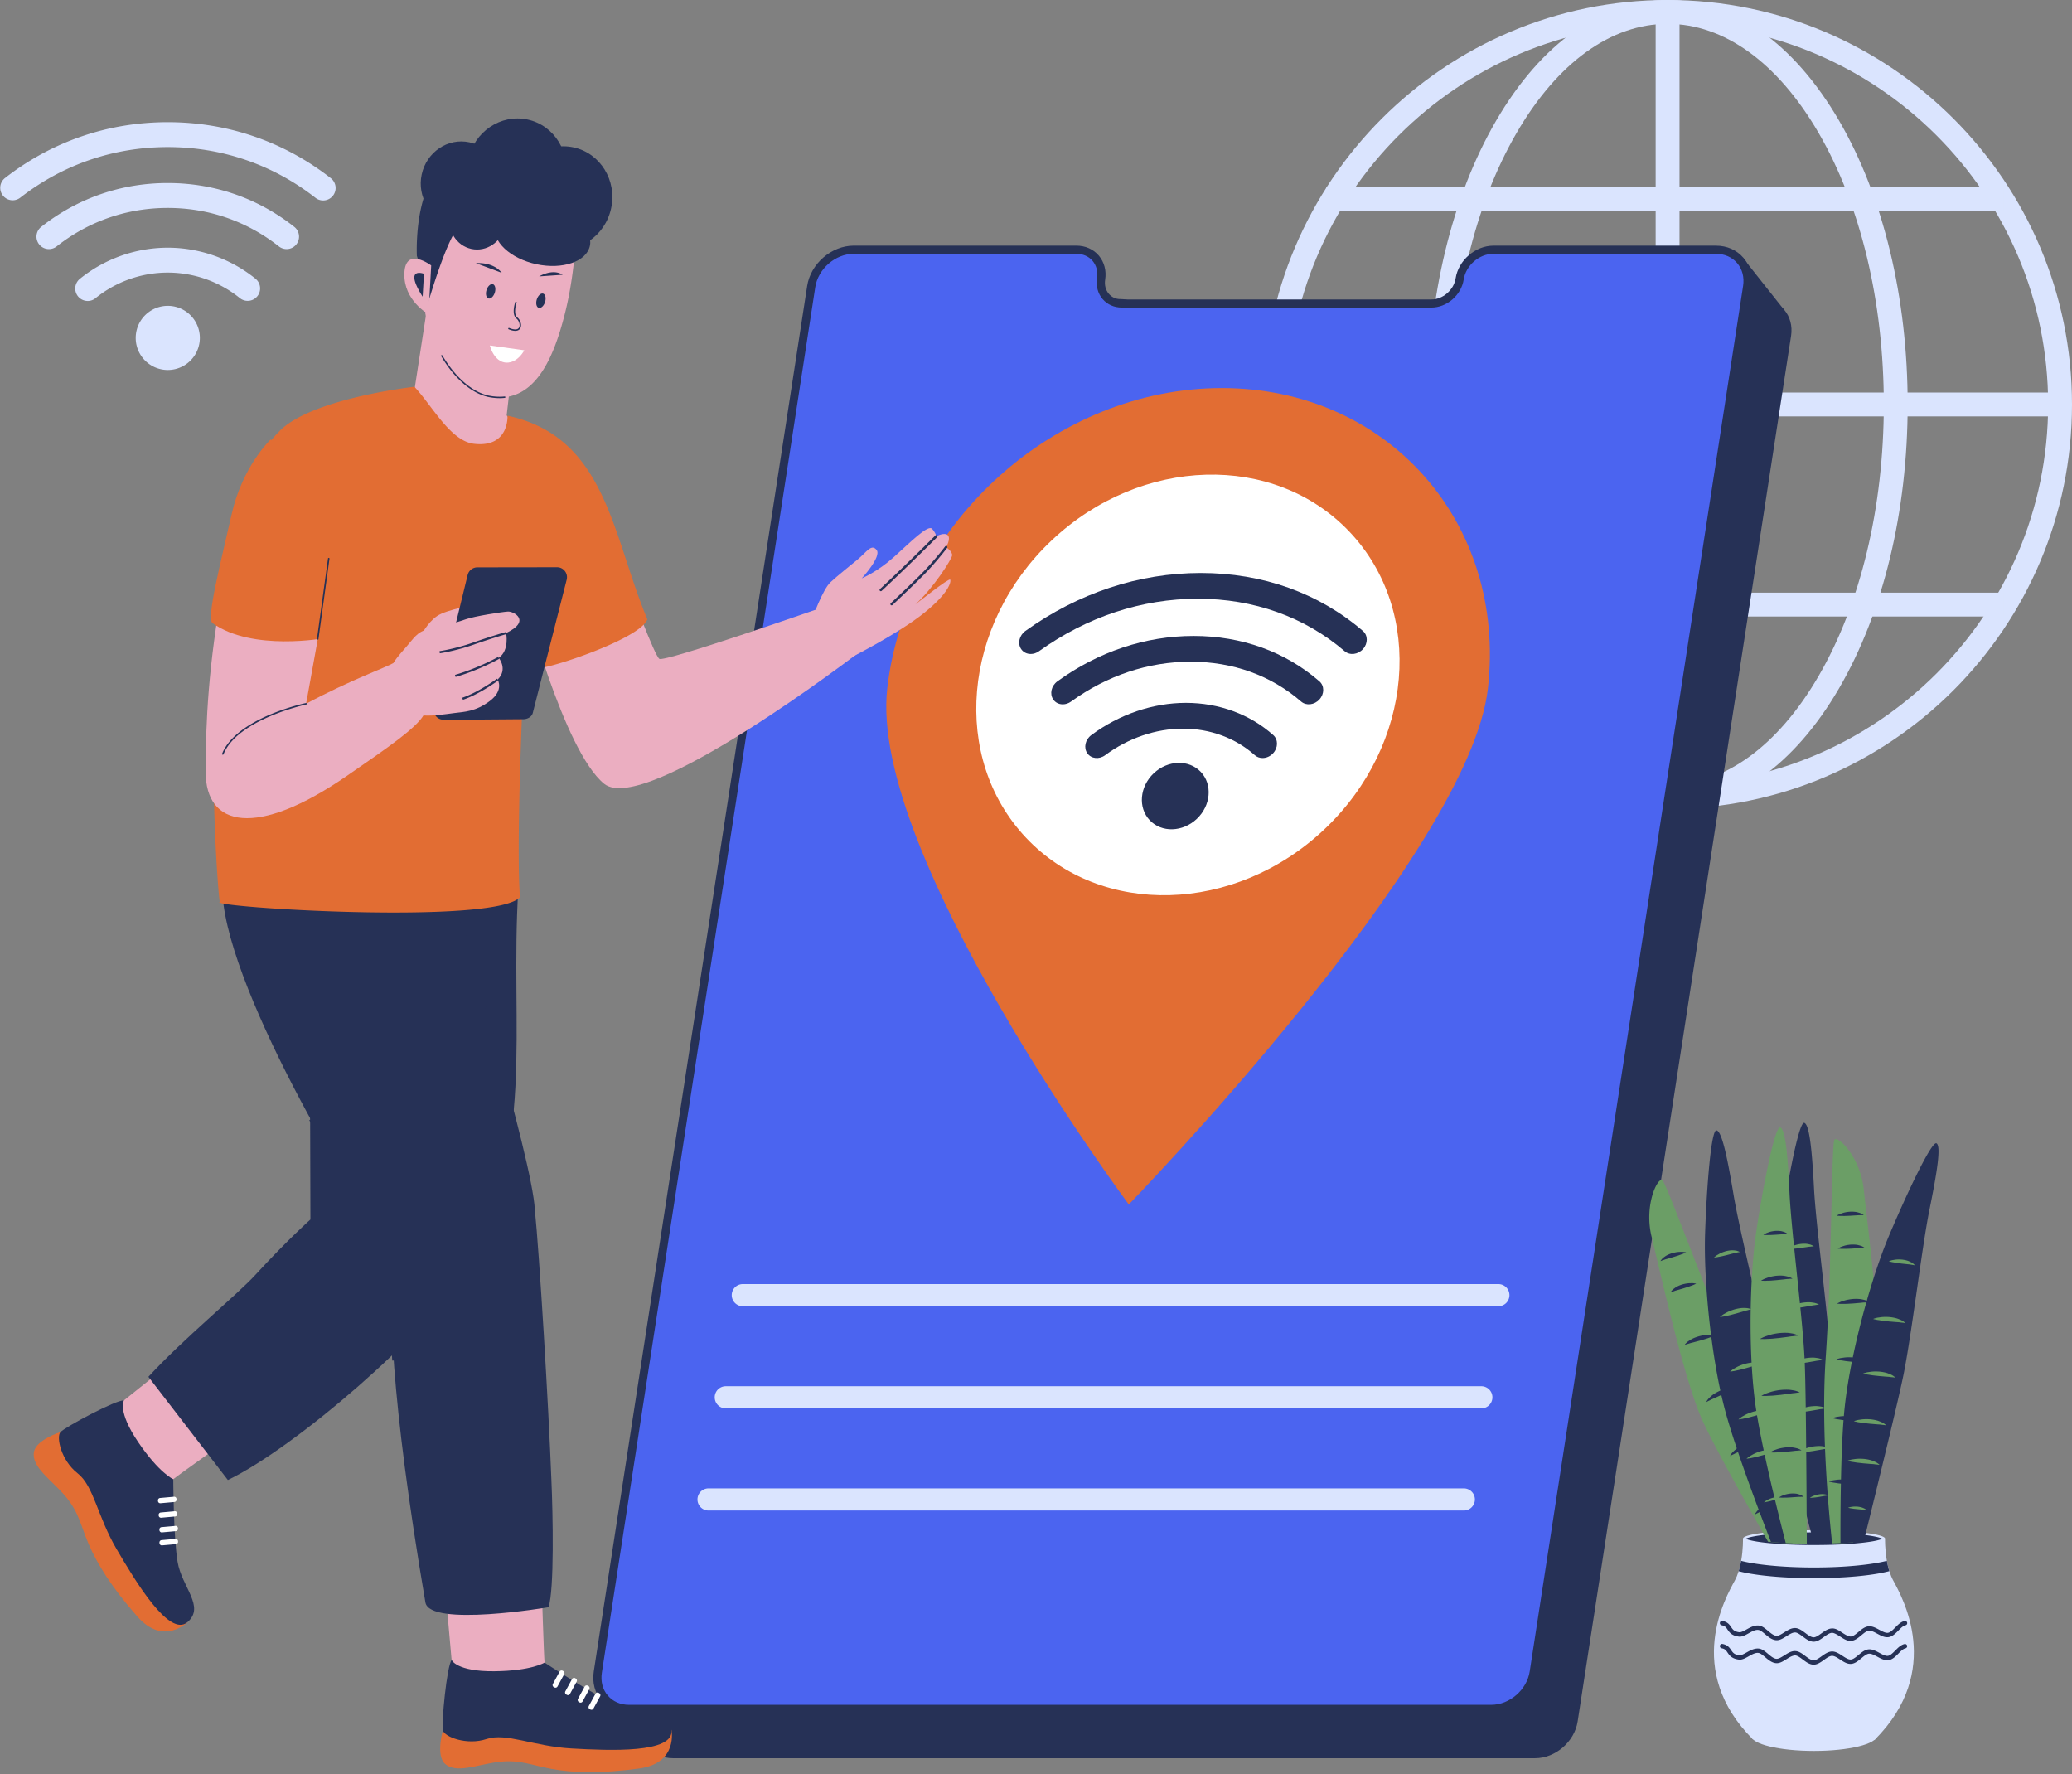 <svg width="563" height="482" fill="none" xmlns="http://www.w3.org/2000/svg"><rect width="100%" height="100%" fill="#808080" stroke="none"/><path d="M453.12 219.76c-60.591 0-109.88-49.295-109.88-109.88C343.24 49.288 392.535 0 453.12 0 513.706 0 563 49.294 563 109.88c0 60.585-49.294 109.88-109.88 109.88Zm0-213.281c-57.011 0-103.395 46.384-103.395 103.395 0 57.011 46.384 103.395 103.395 103.395 57.011 0 103.395-46.384 103.395-103.395 0-57.011-46.384-103.395-103.395-103.395Z" fill="#DAE4FE"/><path d="M453.12 219.76c-17.758 0-34.32-11.666-46.632-32.847-11.991-20.632-18.597-47.99-18.597-77.033 0-29.049 6.606-56.407 18.597-77.033C418.8 11.666 435.362 0 453.12 0s34.32 11.665 46.632 32.847c11.991 20.626 18.597 47.984 18.597 77.033s-6.606 56.407-18.597 77.033c-12.312 21.181-28.874 32.847-46.632 32.847Zm0-213.281c-15.355 0-29.925 10.518-41.028 29.622-11.424 19.654-17.716 45.853-17.716 73.779 0 27.92 6.292 54.119 17.716 73.772 11.103 19.105 25.673 29.623 41.028 29.623s29.924-10.518 41.028-29.623c11.424-19.653 17.716-45.852 17.716-73.772 0-27.92-6.292-54.119-17.716-73.779C483.038 17.003 468.469 6.48 453.12 6.48Z" fill="#DAE4FE"/><path d="M456.356 3.236h-6.484v213.281h6.484V3.237Z" fill="#DAE4FE"/><path d="M544.421 50.876H360.418v6.485h184.003v-6.485ZM544.421 160.998H360.418v6.485h184.003v-6.485ZM559.758 106.637H346.476v6.485h213.282v-6.485Z" fill="#DAE4FE"/><path d="M182.834 477.644c-5.519 0-9.317-4.487-8.465-10.005l57.983-376.393c.851-5.518 6.032-10.004 11.551-10.004h60.482c2.138 0 4.01.827 5.278 2.324 1.268 1.522 1.787 3.514 1.461 5.622-.568 3.67 1.956 6.66 5.621 6.66h84.11c1.775 0 3.55-.689 4.999-1.945 1.462-1.262 2.416-2.94 2.687-4.715.677-4.384 4.788-7.946 9.172-7.946h60.471c5.525 0 9.329 4.486 8.483 10.004L428.678 467.64c-.851 5.518-6.038 10.005-11.563 10.005H182.834Z" fill="#263156"/><path d="m484.789 84.194-11.2-14.129-.417 19.05 3.611 2.615 8.006-7.536Z" fill="#263156"/><path d="M170.903 464.251c-5.519 0-9.317-4.486-8.465-10.005l57.983-376.392c.851-5.519 6.032-10.005 11.55-10.005h60.483c2.138 0 4.009.827 5.277 2.325 1.268 1.521 1.788 3.514 1.462 5.621-.568 3.671 1.956 6.66 5.621 6.66h84.11c1.775 0 3.55-.688 4.999-1.944 1.461-1.262 2.415-2.94 2.687-4.716.676-4.383 4.788-7.946 9.172-7.946h60.471c5.524 0 9.328 4.486 8.483 10.005l-57.983 376.392c-.851 5.519-6.038 10.005-11.563 10.005H170.903Z" fill="#4B64F0"/><path d="M405.184 465.362H170.903c-2.977 0-5.615-1.165-7.427-3.278-1.841-2.15-2.602-4.994-2.137-8.007l57.983-376.392c.93-6.038 6.605-10.953 12.649-10.953h60.483c2.47 0 4.644.966 6.129 2.723 1.479 1.776 2.083 4.082 1.709 6.51-.23 1.467.126 2.837.996 3.852.845.99 2.101 1.533 3.526 1.533h84.11c1.509 0 3.025-.591 4.275-1.672 1.262-1.093 2.083-2.53 2.318-4.046.755-4.903 5.362-8.894 10.271-8.894h60.471c2.983 0 5.627 1.166 7.445 3.285 1.841 2.15 2.602 4.987 2.137 8l-57.983 376.392c-.936 6.032-6.618 10.947-12.674 10.947ZM231.971 68.954c-4.993 0-9.678 4.07-10.451 9.063L163.537 454.41c-.363 2.367.211 4.577 1.624 6.22 1.382 1.612 3.423 2.505 5.742 2.505h234.281c5 0 9.697-4.063 10.464-9.063l57.983-376.392c.362-2.36-.211-4.57-1.624-6.219-1.389-1.618-3.436-2.512-5.754-2.512h-60.471c-3.858 0-7.481 3.146-8.073 7.004-.314 2.035-1.401 3.95-3.055 5.386-1.648 1.431-3.683 2.216-5.73 2.216h-84.11c-2.083 0-3.937-.821-5.211-2.306-1.298-1.516-1.835-3.514-1.509-5.634.278-1.787-.157-3.472-1.214-4.74-1.05-1.243-2.62-1.926-4.426-1.926h-60.483v.006Z" fill="#263156"/><path d="M201.89 354.848h205.299a3.007 3.007 0 0 0 0-6.013H201.89a3.007 3.007 0 1 0 0 6.013ZM197.21 382.599h205.299a3.007 3.007 0 1 0 0-6.014H197.21a3.007 3.007 0 0 0-3.006 3.007 2.999 2.999 0 0 0 3.006 3.007ZM192.525 410.35h205.299a3.008 3.008 0 0 0 0-6.014H192.525a3.007 3.007 0 0 0 0 6.014Z" fill="#DAE4FE"/><path d="M241.083 187.022c-5.132 45.067 65.633 140.19 65.633 140.19s92.442-95.123 97.581-140.19c5.132-45.068-27.238-81.604-72.306-81.604-45.073 0-85.77 36.536-90.908 81.604Z" fill="#E26D33"/><path d="M359.844 225.303c24.283-22.94 27.375-59.103 6.905-80.771-20.469-21.668-56.749-20.637-81.033 2.304-24.283 22.941-27.375 59.103-6.905 80.771 20.469 21.668 56.749 20.637 81.033-2.304Z" fill="#fff"/><path d="M280.064 177.663c.755 0 1.54-.242 2.234-.743 13.012-9.335 27.944-14.268 43.166-14.268 15.228 0 29.025 4.933 39.918 14.268 1.388 1.19 3.622.918 4.981-.604 1.365-1.521 1.347-3.725-.042-4.915-12.022-10.307-27.256-15.747-44.054-15.747-16.803 0-33.275 5.446-47.646 15.747-1.66 1.19-2.179 3.394-1.165 4.915.586.882 1.564 1.347 2.608 1.347Z" fill="#263156"/><path d="M288.777 191.339c.761 0 1.552-.248 2.253-.755 9.775-7.082 21.012-10.826 32.49-10.826 11.478 0 21.858 3.744 30.021 10.826 1.383 1.196 3.611.936 4.982-.58 1.37-1.515 1.364-3.719-.018-4.914-9.299-8.067-21.121-12.33-34.188-12.33-13.066 0-25.861 4.263-37.001 12.33-1.654 1.201-2.167 3.399-1.141 4.914.592.876 1.564 1.335 2.602 1.335Z" fill="#263156"/><path d="M343.059 205.927c1.021 0 2.083-.441 2.868-1.298 1.389-1.504 1.407-3.708.049-4.928-6.328-5.651-14.757-8.761-23.73-8.761-8.972 0-18.114 3.11-25.728 8.768-1.642 1.219-2.125 3.423-1.075 4.927 1.045 1.503 3.225 1.732 4.867.513 6.255-4.643 13.767-7.204 21.139-7.204 7.373 0 14.298 2.561 19.497 7.204.586.525 1.334.779 2.113.779ZM325.193 222.457c3.835-3.623 4.324-9.332 1.093-12.753-3.231-3.42-8.959-3.256-12.794.367-3.834 3.623-4.324 9.332-1.093 12.752 3.232 3.421 8.96 3.256 12.794-.366Z" fill="#263156"/><path d="M50.928 440.685s-6.461 6.563-13.562-1.485c-7.1-8.049-11.001-14.48-13.241-19.66-2.24-5.187-2.633-8.707-6.413-13.139-3.773-4.432-9.19-7.849-8.495-11.937.568-3.351 7.215-5.428 7.215-5.428l18.5 26.078 15.996 25.571Z" fill="#E26D33"/><path d="m33.665 380.438 14.316-11.461 16.387 20.421s-16.514 11.744-17.287 12.45c-.773.707-12.136-1.944-12.136-1.944l-4.341-11.84 3.06-7.626Z" fill="#EBAEC1"/><path d="M47.081 401.854s.043 15.572 1.172 22.432c1.135 6.865 7.59 12.196 2.675 16.399-4.915 4.202-14.015-10.929-19.25-19.859-5.235-8.93-6.17-17.148-10.614-20.608-4.444-3.46-5.851-9.83-4.626-11.182 1.226-1.353 15.21-8.84 17.227-8.598 0 0-1.824 2.898 3.87 11.303 5.694 8.411 9.546 10.113 9.546 10.113Z" fill="#263156"/><path d="m43.332 419.069.012.181c.03.344.332.598.676.568l3.786-.339a.632.632 0 0 0 .574-.676l-.013-.181a.624.624 0 0 0-.676-.568l-3.786.339a.624.624 0 0 0-.573.676ZM43.314 415.543l.012.181c.03.344.332.598.676.567l3.786-.338a.632.632 0 0 0 .574-.676l-.013-.181a.624.624 0 0 0-.676-.568l-3.786.338a.629.629 0 0 0-.573.677ZM43.114 411.558l.013.181c.03.344.332.597.676.567l3.786-.338a.632.632 0 0 0 .573-.676l-.012-.181a.624.624 0 0 0-.676-.568l-3.786.338a.629.629 0 0 0-.574.677ZM42.921 407.621l.012.181c.03.344.332.598.676.567l3.786-.338a.632.632 0 0 0 .574-.676l-.012-.181a.624.624 0 0 0-.676-.568l-3.786.339a.628.628 0 0 0-.574.676Z" fill="#fff"/><path d="M140.876 240.875c-2.524 39.162 5.368 70.747-15.174 105.261-9.461 15.898-45.345 47.06-63.785 55.924l-21.592-28.035c9.486-10.343 23.965-22.129 29.11-27.738 8.694-9.48 14.913-14.993 14.913-14.993-.024-18.941-.23-71.756-.254-91.367l56.782.948Z" fill="#263156"/><path d="M182.448 469.957s1.89 9.015-8.743 10.47c-10.633 1.449-18.145 1.147-23.706.145-5.555-1.008-8.713-2.626-14.491-1.932-5.778.694-11.623 3.309-14.642.465-2.476-2.331-.525-9.015-.525-9.015l31.959-.972 30.148.839Z" fill="#E26D33"/><path d="m122.713 450.98-1.624-18.271 26.078-2.343s.641 20.258.804 21.29c.163 1.033-8.333 9.033-8.333 9.033l-12.263-2.941-4.662-6.768Z" fill="#EBAEC1"/><path d="M147.977 451.662s12.987 8.586 19.333 11.442c6.346 2.856 14.359.429 15.138 6.853.779 6.419-16.858 5.622-27.19 5.036-10.331-.586-17.697-4.353-23.041-2.566-5.343 1.787-11.424-.568-11.87-2.337-.447-1.769 1.056-17.558 2.373-19.104 0 0 1.4 3.121 11.556 3.031 10.15-.091 13.701-2.355 13.701-2.355Z" fill="#263156"/><path d="m160.24 464.312.163.09a.62.62 0 0 0 .845-.247l1.818-3.339a.633.633 0 0 0-.248-.852l-.163-.09a.62.62 0 0 0-.845.247l-1.818 3.339a.63.63 0 0 0 .248.852ZM157.293 462.374l.163.09a.622.622 0 0 0 .846-.247l1.817-3.34a.633.633 0 0 0-.247-.851l-.164-.09a.62.62 0 0 0-.845.247l-1.817 3.339a.633.633 0 0 0 .247.852ZM153.864 460.333l.163.09a.62.62 0 0 0 .845-.247l1.818-3.339a.633.633 0 0 0-.248-.852l-.163-.09a.62.62 0 0 0-.845.247l-1.818 3.339a.63.63 0 0 0 .248.852ZM150.476 458.316l.163.091a.621.621 0 0 0 .846-.248l1.817-3.339a.633.633 0 0 0-.247-.851l-.163-.091a.621.621 0 0 0-.846.248l-1.817 3.339a.632.632 0 0 0 .247.851Z" fill="#fff"/><path d="M149.818 401.83c.441 9.885.803 30.027-.767 34.797 0 0-32.303 5.471-33.456-1.304-9.558-56.069-10.204-82.624-8.586-95.388-10.615-12.729-47-74.141-46.596-99.163 14.25.501 47.622 1.685 62.192 2.204 1.401 3.671 22.117 72.082 22.715 85.607 1.22 11.659 3.75 53.581 4.498 73.247Z" fill="#263156"/><path d="M106.586 369.624c-1.401-19.014-.042-28.482.133-29.617-.954-1.31-11.792-16.297-22.685-35.679l.471-.265c11.34 20.161 22.606 35.564 22.721 35.715l.066.096-.018.115c-.018.09-1.63 9.461-.145 29.598l-.543.037ZM135.665 287.893c-6.207-22.359-10.174-35.449-10.21-35.576l.519-.157c.042.127 4.003 13.229 10.217 35.588l-.526.145Z" fill="#263156"/><path d="M171.356 160.533s6.448 17.426 7.783 18.446c1.334 1.026 43.51-13.7 43.51-13.7l11.424 11.448s-58.847 45.231-69.927 36.186c-11.079-9.051-21.797-50.714-21.797-50.714l14.25-9.636 14.757 7.97Z" fill="#EBAEC1"/><path d="M220.674 168.099s2.862-7.971 4.97-9.915c2.107-1.944 4.987-4.208 7.402-6.201 2.416-1.993 3.732-4.384 5.145-2.584 1.413 1.799-4.028 7.716-4.028 7.716s4.233-1.769 8.677-5.748 9.341-8.978 10.434-7.704c1.099 1.274 1.111 2.034 1.111 2.034s2.324-1.243 3.182-.265c.857.978-.495 3.2-.495 3.2s1.763 1.183 1.636 2.258c-.127 1.069-5.096 8.9-10.035 13.356 0 0 9.19-7.312 9.51-6.786.314.525-.272 3.604-7.186 9.129-6.913 5.525-19.406 11.841-19.406 11.841l-10.917-10.331Z" fill="#EBAEC1"/><path d="M242.272 164.446a.328.328 0 0 1-.223-.574c.048-.048 4.909-4.589 8.327-8.019 3.405-3.417 6.418-7.378 6.448-7.42a.336.336 0 0 1 .465-.067c.145.109.175.32.066.465-.03.042-3.067 4.04-6.502 7.487-3.43 3.436-8.297 7.989-8.345 8.037a.344.344 0 0 1-.236.091ZM239.332 160.599a.315.315 0 0 1-.242-.108.334.334 0 0 1 .019-.471c6.762-6.28 14.968-14.473 15.052-14.558a.328.328 0 0 1 .471 0 .328.328 0 0 1 0 .471c-.084.084-8.296 8.284-15.065 14.576a.332.332 0 0 1-.235.09Z" fill="#263156"/><path d="M111.833 110.858c.121-.386 4.541-29.598 4.637-29.96l1.926.247c6.672 4.529 14.425 11.225 21.109 15.765 0 .012-1.835 15.935-1.835 15.935s7.662 9.117 7.39 10.729c-.966 5.664-33.414 16.442-33.227-12.716Z" fill="#EBAEC1"/><path d="M153.502 85.154c-3.104 12.36-8.369 24.702-20.367 22.582-8.387-1.479-16.242-13.338-17.824-24.073-.809-5.543-1.582-10.386-1.479-14.014.078-2.868.253-4.668.253-4.668l2.21-6.195 1.298-3.629s2.754-2.131 5.833-4.528c3.84-3.007 9.546 1.594 9.655 1.383.157-.32 17.118-2.307 22.292 4.582.018.018.03.03.024.043.471.628.834 1.262 1.051 1.908a4.56 4.56 0 0 1 .26 1.612c-.03 1.044-.103 2.602-.212 4.577-.066.82-.114 1.727-.193 2.68a142.79 142.79 0 0 1-.531 5.236c-.471 3.894-1.19 8.235-2.27 12.504Z" fill="#EBAEC1"/><path d="M135.768 108.165c-.864 0-1.757-.078-2.663-.241-4.691-.828-9.51-4.897-13.229-11.165a.195.195 0 0 1 .066-.265.196.196 0 0 1 .266.066c3.659 6.171 8.387 10.174 12.964 10.983 1.37.242 2.692.296 3.936.163.103-.006.2.067.212.169a.192.192 0 0 1-.169.212c-.453.054-.912.078-1.383.078ZM113.27 69.504s-1.419-27.256 14.437-26.912c0 0 15.476-9.184 27.063 1.74 5.561 5.24 4.274 17.087 3.29 20.824-.616 2.343-1.612 4.281-1.92 4.148-.863-.374-.899-2.735-4.094-2.077-12.969 2.675-23.174-8.06-26.82-6.032-3.653 2.03-9.746 23.977-9.746 23.977s-.308-10.053-2.21-15.668Z" fill="#263156"/><path d="M137.193 61.483c.921-4.277-1.664-8.462-5.775-9.348-4.111-.886-8.191 1.864-9.112 6.141-.921 4.277 1.664 8.462 5.775 9.348 4.111.886 8.19-1.864 9.112-6.141ZM166.058 56.584c1.632-7.573-2.944-14.982-10.221-16.55-7.276-1.567-14.497 3.301-16.129 10.874-1.631 7.573 2.945 14.983 10.221 16.55 7.277 1.568 14.498-3.3 16.129-10.873Z" fill="#263156"/><path d="M153.58 49.025c1.631-7.573-2.948-14.984-10.227-16.552-7.28-1.568-14.504 3.3-16.135 10.873-1.632 7.573 2.947 14.983 10.227 16.551 7.279 1.569 14.503-3.3 16.135-10.872Z" fill="#263156"/><path d="M135.752 51.952c1.31-6.083-2.366-12.035-8.211-13.294-5.845-1.26-11.646 2.651-12.956 8.734-1.311 6.083 2.365 12.036 8.211 13.295 5.845 1.26 11.646-2.651 12.956-8.735ZM160.282 66.799c-.924 4.28-7.433 6.503-14.545 4.975-7.113-1.534-12.131-6.243-11.207-10.518.924-4.281 7.433-6.503 14.546-4.976 7.112 1.528 12.13 6.238 11.206 10.519Z" fill="#263156"/><path d="M117.165 72.112s-7.035-5.29-7.288 2.138c-.254 7.42 6.557 11.11 6.557 11.11l.731-13.248Z" fill="#EBAEC1"/><path d="M115.202 74.37s-5.645-2.125-.362 6.225l.362-6.225ZM148.103 82.045c-.332 1.062-1.105 1.769-1.72 1.582-.622-.194-.852-1.214-.526-2.277.332-1.063 1.105-1.769 1.721-1.582.622.188.858 1.208.525 2.277ZM134.445 79.49c-.332 1.063-1.105 1.77-1.72 1.583-.622-.194-.852-1.214-.526-2.277.332-1.063 1.105-1.769 1.721-1.582.622.193.857 1.214.525 2.276ZM146.503 75.083s3.611-2.228 6.383-.441l-6.383.44ZM129.301 71.484c.278-.012 4.68-.392 7.028 2.627l-7.028-2.627ZM139.994 89.882c-.453 0-1.032-.115-1.781-.423a.202.202 0 0 1-.109-.253.202.202 0 0 1 .254-.109c1.365.556 2.319.525 2.675-.096.38-.647.024-1.89-.694-2.458-1.444-1.141-.381-4.341-.333-4.48a.194.194 0 0 1 .248-.121.193.193 0 0 1 .121.248c-.012.03-1.027 3.073.205 4.051.797.628 1.316 2.06.791 2.959-.175.302-.555.682-1.377.682Z" fill="#263156"/><path d="M142.47 95.153s-.229.459-.688 1.039c-.809 1.056-2.343 2.518-4.438 2.3-2.071-.217-3.225-2.059-3.792-3.35-.308-.731-.447-1.287-.447-1.287l9.365 1.298Z" fill="#fff"/><path d="M59.7 244.993c-3.67 1.425 74.19 6.388 81.587-1.232-.846-11.007.06-38.728.863-57.017.133-3.267.284-6.225.398-8.737.103-2.077.194-3.846.266-5.229.477 1.171 1.25 3.031 1.975 4.843.609 1.485 1.201 2.94 1.606 3.894 4.353-.296 27.66-8.157 29.501-13.266a105.076 105.076 0 0 1-1.545-3.894c-8.29-21.87-11.08-45.961-36.458-51.432 0 0 .55 8.779-9.123 7.638-6.419-.773-11.303-10.313-16.176-15.493 0 0-28.451 3.182-36.844 12.269C51.737 141.03 58.705 238.188 59.7 244.993Z" fill="#E26D33"/><path d="M114.496 172.464s1.606-3.254 4.239-5.09c2.632-1.836 10.82-3.188 12.299-3.387 1.479-.2 2.476 4.456 2.476 4.456l-15.766 7.68-3.248-3.659Z" fill="#EBAEC1"/><path d="M144.764 193.694c-.259.984-1.34 1.69-2.596 1.69l-21.465.169c-1.673 0-2.929-1.219-2.609-2.536l8.973-36.813a2.718 2.718 0 0 1 2.639-2.077l21.652-.031c1.775 0 3.055 1.673 2.62 3.394l-9.214 36.204Z" fill="#263156"/><path d="M60.703 158.383c12.215 6.715 24.291 6.534 27.316 6.032l-4.848 26.767c12.148-6.515 21.646-9.83 23.717-11.056.35-.682 1.552-2.198 2.886-3.695 2.669-3.001 3.581-4.909 6.515-5.416 2.941-.507 7.958-1.962 10.301-2.79 2.343-.827 9.788-1.992 11.424-2.089 1.636-.09 6.394 2.578-.495 5.839 0 0 .972 4.722-2.005 6.732 0 0 2.584 3.104-.296 5.899 0 0 1.794 2.85-2.089 5.797-3.882 2.947-7.052 2.965-9.624 3.297-2.518.326-5.706.833-8.448.664-2.119 3.466-9.123 8.369-20.976 16.526-24.297 16.725-38.202 13.906-38.202-1.232 0-12.994.682-29.079 4.824-51.275Z" fill="#EBAEC1"/><path d="m119.501 177.475-.084-.579c.042-.006 4.214-.61 9.075-2.319 4.897-1.721 8.9-2.868 8.942-2.88l.163.562a175.35 175.35 0 0 0-8.906 2.868c-4.921 1.733-9.147 2.342-9.19 2.348ZM123.794 183.9l-.163-.562c6.449-1.865 11.678-4.848 11.732-4.878l.29.507c-.048.03-5.338 3.049-11.859 4.933ZM125.787 190.107l-.187-.555c4.504-1.528 9.389-5.145 9.437-5.181l.35.471c-.048.042-5.005 3.707-9.6 5.265Z" fill="#263156"/><path d="M73.528 119.402s-7.644 7.227-10.585 20.294c-2.94 13.066-6.944 28.342-5.192 29.592 10.868 7.753 30.522 4.058 30.522 4.058l6.014-32.606-20.76-21.338Z" fill="#E26D33"/><path d="M86.335 173.78h-.03a.207.207 0 0 1-.176-.229l2.995-21.828a.204.204 0 0 1 .23-.175.208.208 0 0 1 .175.23l-2.995 21.827a.197.197 0 0 1-.2.175ZM60.546 205.033c-.024 0-.048-.006-.078-.012a.207.207 0 0 1-.115-.266c2.029-5.066 8.12-8.543 12.873-10.566 5.132-2.186 9.848-3.194 9.896-3.2a.21.21 0 0 1 .242.157.205.205 0 0 1-.157.241c-.188.042-18.688 4.052-22.474 13.519a.202.202 0 0 1-.187.127Z" fill="#263156"/><path d="M509.986 471.509c0 2.295-7.65 4.154-17.087 4.154-9.438 0-17.088-1.859-17.088-4.154 0-2.294 7.65-4.154 17.088-4.154 9.437 0 17.087 1.86 17.087 4.154Z" fill="#DAE4FE"/><path d="m509.382 472.644-33.064-.096c-18.844-18.845-7.342-38.746-4.939-43.178.423-.785.767-1.643 1.045-2.53.29-.93.507-1.884.676-2.814.574-3.194.495-6.014.495-6.014h38.607s-.072 2.808.495 6.002c.169.924.387 1.89.677 2.814.283.893.622 1.757 1.05 2.548 2.397 4.432 13.803 24.424-5.042 43.268Z" fill="#DAE4FE"/><path d="M513.368 426.822a40.302 40.302 0 0 1-3.563.742c-4.534.749-10.548 1.16-16.937 1.16-6.376 0-12.396-.417-16.93-1.16a39.804 39.804 0 0 1-3.514-.724c.29-.93.507-1.884.676-2.814 3.556.924 10.56 1.799 19.768 1.799 9.263 0 16.285-.887 19.823-1.811.169.918.387 1.884.677 2.808ZM492.874 420.011c-.652 0-1.292 0-1.926-.012-.821-.012-1.63-.03-2.415-.049a153.762 153.762 0 0 1-3.303-.126 91.929 91.929 0 0 1-3.997-.284l-.779-.073c-5.265-.531-6.527-1.237-6.569-1.467 0 0 .175-.652 4.704-1.244.41-.054.839-.108 1.292-.151a93.753 93.753 0 0 1 4.293-.356 132.58 132.58 0 0 1 2.342-.121l.846-.036c1.141-.036 2.33-.066 3.556-.084l.749-.006h1.22c1.461 0 2.958.018 4.456.06l.821.024a121.42 121.42 0 0 1 6.026.35c1.105.097 2.101.206 2.97.32 4.571.598 4.746 1.244 4.746 1.256 0 .006-.193.731-5.531 1.347-.905.108-1.859.199-2.849.277-1.081.085-2.247.157-3.466.218-.604.03-1.22.054-1.848.072-.103.006-.417.018-.417.018-1.551.049-3.206.073-4.908.073h-.013v-.006Z" fill="#263156"/><path d="M492.899 416.297c1.461 0 2.958.019 4.444.061l.181.006.64.018a116.586 116.586 0 0 1 6.008.35 77.1 77.1 0 0 1 2.958.314c2.838.374 3.919.761 4.317.966-.428.224-1.666.664-5.096 1.057-.893.103-1.847.199-2.838.278-1.068.084-2.228.157-3.453.217-.598.03-1.214.054-1.86.072-.085.006-.175.006-.26.013l-.138.006c-1.558.048-3.207.072-4.928.072-.652 0-1.292 0-1.92-.012-.821-.012-1.624-.03-2.415-.048-.495-.012-.99-.031-1.473-.049a152.67 152.67 0 0 1-1.824-.078 92.3 92.3 0 0 1-3.991-.284l-.773-.072c-4.226-.429-5.663-.93-6.134-1.172.392-.205 1.467-.592 4.281-.96a29.9 29.9 0 0 1 1.286-.151 85.255 85.255 0 0 1 4.281-.35c.712-.042 1.473-.085 2.343-.121l.839-.036a221.09 221.09 0 0 1 3.55-.085l.405-.006.338-.006h1.232Zm0-.585h-1.226c-.248 0-.501.006-.749.006-1.226.018-2.421.042-3.562.084a242.653 242.653 0 0 0-3.2.157 87.19 87.19 0 0 0-4.306.357c-.452.048-.887.102-1.298.157-3.085.404-4.957.948-4.957 1.533 0 .701 2.651 1.329 6.829 1.751l.785.073a106.799 106.799 0 0 0 5.839.362c.483.018.978.036 1.473.048.791.018 1.6.036 2.421.049.634.006 1.28.012 1.933.012h.024c1.702 0 3.351-.025 4.921-.073.139-.006.277-.006.41-.018.634-.018 1.25-.042 1.854-.072a121.99 121.99 0 0 0 3.472-.218 69.884 69.884 0 0 0 2.862-.278c3.574-.41 5.784-.996 5.784-1.636 0-.592-1.89-1.129-4.999-1.54-.9-.12-1.896-.223-2.983-.32a115.951 115.951 0 0 0-4.136-.271c-.616-.03-1.25-.055-1.902-.079-.272-.006-.544-.018-.821-.024-1.437-.036-2.935-.06-4.468-.06Z" fill="#DAE4FE"/><path d="m498.23 419.274-.41.018c-1.57.049-3.219.073-4.921.073h-.024c-.345-1.317-.755-2.868-1.202-4.589-.242-.936-.501-1.926-.761-2.953a522.53 522.53 0 0 1-1.346-5.368 524.3 524.3 0 0 1-3.007-12.746c-1.051-4.764-1.957-9.304-2.5-12.951a92.713 92.713 0 0 1-.338-2.482c-.586-4.71-.942-9.987-1.093-15.355a223.029 223.029 0 0 1 .127-15.753c.199-4.468.525-8.658.972-12.281.096-.773.193-1.516.302-2.234a355.2 355.2 0 0 1 2.029-12.36c1.551-8.465 3.23-15.542 4.196-15.252 1.425.428 2.107 7.535 2.651 17.86.422 8.085 2.542 24.472 3.713 36.615.326 3.369.58 6.412.707 8.858.301 5.953.549 21.109.718 34.072.06 4.577.109 8.888.145 12.42.018 1.649.03 3.14.042 4.408Z" fill="#263156"/><path d="M491.776 406.896s.066-.048.187-.127c.127-.066.302-.187.525-.277.224-.091.483-.218.779-.302.29-.097.61-.163.93-.224.32-.048.652-.078.96-.078.308-.006.598.048.845.084.248.043.447.121.58.176l.205.102-.223.03c-.139 0-.338.061-.568.079-.229.024-.501.09-.785.133-.368.06-.61.102-.899.157l-.906.132c-.217.025-.58.061-.809.085-.236.03-.447.018-.586.036-.151-.012-.235-.006-.235-.006ZM488.376 394.597s.121-.085.332-.224c.218-.12.526-.326.918-.489.393-.157.852-.374 1.359-.531a13.073 13.073 0 0 1 1.624-.387 12.497 12.497 0 0 1 1.679-.138c.543-.006 1.05.084 1.479.144.435.079.779.212 1.014.308.23.115.363.176.363.176s-.145.018-.399.054c-.241 0-.592.103-.996.139-.405.042-.876.163-1.377.235l-1.57.272c-.525.078-1.026.151-1.588.229-.507.073-1.002.091-1.413.145-.41.055-.779.037-1.026.061-.254.006-.399.006-.399.006ZM487.404 383.74s.121-.084.332-.223c.218-.121.526-.326.918-.489.393-.157.851-.374 1.359-.531a13.073 13.073 0 0 1 1.624-.387 12.407 12.407 0 0 1 1.678-.139c.544-.006 1.051.085 1.48.145.428.079.779.211 1.014.308.23.115.362.175.362.175s-.145.018-.398.055c-.242 0-.592.102-.996.138-.405.043-.876.163-1.377.236-.562.096-1.051.181-1.57.272-.525.078-1.026.151-1.588.229-.507.072-1.002.091-1.413.145-.41.054-.779.036-1.026.06-.254 0-.399.006-.399.006ZM486.583 370.571s.121-.084.332-.223c.217-.121.525-.326.918-.489.392-.157.851-.374 1.358-.531a13.132 13.132 0 0 1 1.625-.387 12.407 12.407 0 0 1 1.678-.139c.544-.006 1.051.085 1.479.145.429.079.779.212 1.015.308.229.115.362.175.362.175s-.145.018-.398.055c-.242 0-.592.102-.997.139-.404.042-.875.163-1.376.235-.562.097-1.051.181-1.57.272-.525.078-1.027.151-1.588.229-.507.073-1.003.091-1.413.145-.411.054-.779.036-1.027.06-.253.006-.398.006-.398.006ZM485.502 355.537s.121-.085.332-.224c.218-.12.526-.326.918-.489.392-.157.851-.374 1.359-.531a12.898 12.898 0 0 1 1.624-.386 12.247 12.247 0 0 1 1.678-.139c.544-.006 1.051.084 1.48.145.428.078.779.211 1.014.308.23.114.362.175.362.175s-.145.018-.398.054c-.242 0-.592.103-.996.139-.405.042-.876.163-1.377.235l-1.57.272c-.525.079-1.026.151-1.588.229-.507.073-1.002.091-1.413.145-.41.055-.779.037-1.026.061-.254.006-.399.006-.399.006ZM485.72 339.301s.096-.073.265-.194c.175-.102.423-.283.743-.422.32-.133.694-.32 1.111-.441.417-.139.875-.23 1.34-.302a8.23 8.23 0 0 1 1.383-.066c.447.018.863.12 1.214.199.35.09.622.235.809.332l.277.175-.326.03c-.199-.012-.489.061-.815.067-.332.018-.712.102-1.117.151-.471.066-.851.12-1.274.187l-1.292.163c-.417.048-.815.06-1.153.096-.338.043-.64.019-.839.037-.206-.006-.326-.012-.326-.012Z" fill="#6B9E66"/><path d="M510.487 373.198c-.018.465-.048.912-.078 1.334-.224 2.826-.755 6.992-1.443 11.714-.495 3.4-1.075 7.089-1.667 10.772a1334.28 1334.28 0 0 1-2.119 12.674c-.344 1.998-.67 3.858-.954 5.513a1184.46 1184.46 0 0 0-.664 3.773c-1.087.085-2.246.157-3.472.218-.604.03-1.22.054-1.854.072l-.41.018a419.413 419.413 0 0 1-.459-4.456 427.492 427.492 0 0 1-.737-8.616c-.29-3.901-.561-8.29-.743-12.903a287.817 287.817 0 0 1-.229-10.796c-.006-4.583.115-9.196.417-13.622.205-3.007.386-6.159.543-9.383 1.093-22.498 1.117-48.359 1.805-49.826.707-1.491 7.047 4.462 7.989 13.392.465 4.414 1.672 14.099 2.662 24.219.363 3.677.695 7.409.954 10.971.417 5.772.634 11.08.459 14.932Z" fill="#6B9E66"/><path d="m496.932 402.476.38-.133c.242-.06.592-.187 1.015-.241.422-.054.917-.151 1.449-.169.531-.03 1.099-.012 1.672.03.568.06 1.136.151 1.661.29.525.127.996.344 1.395.513.398.181.7.399.905.556.194.169.302.259.302.259s-.145-.018-.398-.042c-.236-.06-.604-.048-.997-.121-.404-.06-.887-.066-1.388-.114-.568-.049-1.057-.091-1.588-.133-.532-.061-1.033-.115-1.594-.175-.514-.061-.991-.163-1.407-.212-.417-.048-.761-.163-1.009-.199-.253-.072-.398-.109-.398-.109ZM497.874 385.25l.38-.133c.242-.06.592-.187 1.015-.241.422-.055.917-.151 1.449-.17.531-.03 1.099-.012 1.672.031.568.06 1.135.151 1.661.29.525.126.996.344 1.395.513.398.181.7.398.905.555.194.169.308.26.308.26s-.145-.018-.398-.042c-.236-.061-.604-.049-.997-.121-.404-.061-.887-.067-1.388-.115-.568-.048-1.057-.091-1.588-.133-.532-.06-1.033-.114-1.594-.175-.514-.06-.991-.163-1.407-.211-.411-.048-.761-.163-1.009-.199-.265-.073-.404-.109-.404-.109ZM498.973 369.273l.38-.133c.242-.06.592-.187 1.015-.241.422-.054.917-.151 1.449-.169.531-.03 1.099-.012 1.672.03.568.06 1.135.151 1.661.29.525.127.996.344 1.395.513.398.181.7.399.905.556.193.169.302.259.302.259s-.145-.018-.398-.042c-.236-.06-.604-.048-.997-.121-.404-.06-.887-.066-1.388-.114-.568-.049-1.057-.091-1.588-.133-.532-.061-1.033-.115-1.594-.175-.514-.061-.991-.163-1.407-.212-.411-.048-.761-.163-1.009-.199-.259-.072-.398-.109-.398-.109ZM499.154 354.142s.127-.072.35-.193c.23-.097.55-.284.954-.411.405-.127.876-.302 1.401-.41a12.564 12.564 0 0 1 1.654-.248 11.266 11.266 0 0 1 1.685.006c.537.036 1.038.169 1.461.272.423.115.755.278.984.392.218.133.345.206.345.206s-.145.006-.399.024c-.242-.018-.604.054-1.002.054-.411.012-.882.085-1.389.121-.568.048-1.057.09-1.588.139-.531.03-1.033.06-1.6.096-.513.03-1.008.006-1.425.024-.417.019-.779-.03-1.027-.03-.259-.03-.404-.042-.404-.042ZM499.353 339.192s.103-.067.29-.175c.193-.091.459-.254.797-.363.338-.108.737-.265 1.177-.356a9.414 9.414 0 0 1 1.395-.193 8.522 8.522 0 0 1 1.419.048c.453.055.87.194 1.226.296.35.121.622.284.803.399.175.126.272.199.272.199s-.121 0-.338.006c-.2-.03-.508.024-.84.006-.344-.006-.736.048-1.159.06-.489.031-.888.055-1.322.085-.441.018-.846.036-1.335.054-.428.018-.839-.006-1.189 0-.35.012-.652-.036-.864-.036l-.332-.03ZM499.045 330.262l.29-.176c.193-.09.459-.253.797-.362.338-.108.737-.265 1.178-.356.44-.103.917-.157 1.394-.193a8.522 8.522 0 0 1 1.419.048c.459.054.87.193 1.226.296.35.121.622.284.803.398.175.127.272.2.272.2s-.121 0-.338.006c-.2-.03-.508.024-.84.006-.344-.006-.736.048-1.159.06-.489.03-.888.055-1.322.085-.441.018-.846.036-1.335.054-.428.018-.839-.006-1.189 0-.35.012-.652-.036-.864-.036-.211-.018-.332-.03-.332-.03Z" fill="#263156"/><path d="M485.212 419.177a95.454 95.454 0 0 1-4.009-.283l-.785-.073a751.35 751.35 0 0 1-1.872-3.284c-5.73-10.102-13.157-23.458-16.031-29.81-4.957-10.947-11.587-41.029-13.742-49.747-2.156-8.713 1.787-16.472 2.958-15.313.852.845 5.894 14.365 11.974 29.75 2.777 7.046 5.778 14.479 8.695 21.271a540.115 540.115 0 0 0 1.672 3.853 171.505 171.505 0 0 1 3.11 7.541l.289.761a250.807 250.807 0 0 1 3.708 10.391c.03.073.054.151.072.224a336.962 336.962 0 0 1 4.541 14.787 454.465 454.465 0 0 1 1.552 5.615c.434 1.612.821 3.104 1.159 4.438-.501-.012-.99-.03-1.473-.048-.61-.018-1.22-.042-1.818-.073Z" fill="#6B9E66"/><path d="M484.687 407.422s-.121.084-.332.223c-.218.121-.507.344-.882.531-.374.187-.791.453-1.25.677-.513.247-.96.471-1.443.706-.483.223-.93.429-1.449.664-.459.218-.905.387-1.268.58-.35.199-.7.314-.899.453-.23.114-.357.175-.357.175l.2-.35c.138-.212.35-.52.658-.828.32-.296.688-.652 1.141-.954.447-.308.948-.579 1.461-.833a12.534 12.534 0 0 1 1.558-.598c.507-.163 1.008-.241 1.419-.332.416-.09.785-.09 1.032-.114h.411ZM477.948 391.535s-.12.085-.332.224c-.217.121-.507.344-.881.531-.375.187-.791.453-1.25.676-.513.248-.96.471-1.443.707-.483.223-.936.429-1.449.664-.459.217-.906.387-1.268.58-.35.199-.701.314-.9.453-.229.114-.356.175-.356.175l.199-.35c.139-.212.35-.526.664-.828.32-.296.689-.652 1.141-.954.447-.308.948-.579 1.462-.833.519-.235 1.05-.447 1.557-.598.508-.163 1.009-.241 1.419-.332.417-.09.785-.09 1.033-.115h.404ZM471.482 376.887s-.121.085-.332.224c-.218.12-.508.344-.882.531-.374.187-.791.453-1.25.676-.513.248-.96.471-1.443.707-.483.223-.936.428-1.449.664-.459.217-.906.386-1.268.58-.35.199-.7.314-.9.452-.229.115-.356.175-.356.175s.073-.126.199-.35c.139-.211.351-.519.665-.827.32-.296.688-.652 1.141-.954.447-.308.948-.58 1.461-.833a12.378 12.378 0 0 1 1.558-.598c.507-.163 1.008-.241 1.419-.332.416-.091.785-.091 1.032-.115h.405ZM466.162 362.722s-.133.06-.362.169c-.236.085-.556.254-.954.374-.399.127-.851.314-1.347.459-.543.163-1.026.302-1.539.453-.513.139-.99.266-1.54.411-.489.139-.96.229-1.346.362-.381.139-.743.193-.96.296-.248.072-.387.115-.387.115s.091-.115.254-.314c.175-.188.428-.459.791-.707.362-.235.785-.531 1.28-.748.489-.23 1.032-.417 1.582-.574a11.979 11.979 0 0 1 1.636-.326c.525-.079 1.033-.067 1.455-.091.429-.018.791.049 1.039.061.259.036.398.06.398.06ZM460.891 348.726s-.109.054-.302.145c-.193.072-.465.223-.797.326-.332.109-.712.272-1.117.404-.465.145-.857.272-1.274.399-.416.121-.803.235-1.268.368-.398.127-.791.212-1.111.332-.308.133-.616.188-.791.284-.205.073-.32.109-.32.109l.187-.284c.133-.169.326-.417.622-.652.296-.217.64-.489 1.051-.694a8.185 8.185 0 0 1 1.322-.526 9.9 9.9 0 0 1 1.377-.29c.447-.066.869-.054 1.226-.066.356-.012.664.054.875.072.199.049.32.073.32.073ZM458.15 340.224s-.109.055-.302.145c-.193.073-.465.224-.797.326-.332.109-.713.272-1.117.405-.471.145-.857.272-1.274.398-.417.121-.803.236-1.268.369-.399.126-.791.211-1.111.332-.308.133-.616.187-.791.284-.205.072-.32.108-.32.108l.187-.284c.133-.169.326-.416.616-.652.296-.217.64-.489 1.051-.694.404-.211.863-.38 1.322-.525.465-.127.93-.236 1.377-.29.446-.067.869-.054 1.225-.067.357-.012.664.055.876.073.205.048.326.072.326.072ZM524.284 328.565c-2.059 10.132-4.848 34.073-7.113 45.128-1.491 7.264-6.629 28.288-9.968 41.838-.278 1.117-.538 2.179-.785 3.176-.876.102-1.836.199-2.862.277-1.087.085-2.246.157-3.472.218 0-1.305-.006-2.736 0-4.263.006-3.75.042-8.067.133-12.463.12-6.044.35-12.227.748-17.238.085-1.015.169-1.981.266-2.88.423-3.998 1.153-8.435 2.083-13.012a216.775 216.775 0 0 1 3.871-15.778c.609-2.149 1.243-4.25 1.889-6.267 1.377-4.323 2.802-8.272 4.173-11.527 4.878-11.581 11.671-25.939 12.939-25.172 1.28.773.157 7.825-1.902 17.963Z" fill="#263156"/><path d="M502.155 409.595s.078-.03.217-.078c.139-.036.338-.109.58-.139.242-.03.525-.085.827-.097a7.31 7.31 0 0 1 .954.018c.326.037.652.085.948.163.302.073.568.194.797.29.23.103.399.23.519.314.109.097.176.151.176.151s-.085-.012-.23-.024c-.133-.036-.344-.03-.573-.066-.23-.037-.508-.037-.797-.067-.375-.03-.616-.054-.906-.078-.29-.031-.544-.061-.912-.097-.217-.03-.58-.084-.803-.121-.235-.03-.435-.09-.574-.114a4.695 4.695 0 0 1-.223-.055ZM501.95 396.837l.38-.133c.242-.06.592-.187 1.014-.241.423-.055.918-.151 1.45-.17.531-.03 1.098-.012 1.672.031.568.06 1.135.151 1.661.289.525.127.996.345 1.394.514.399.181.701.398.906.555.193.169.302.26.302.26s-.145-.018-.399-.042c-.235-.061-.603-.049-.996-.121-.404-.061-.887-.067-1.389-.115-.567-.048-1.056-.09-1.588-.133-.531-.06-1.032-.114-1.594-.175-.513-.06-.99-.163-1.407-.211-.416-.048-.76-.163-1.008-.199-.259-.073-.398-.109-.398-.109ZM503.725 386.083l.38-.133c.242-.06.592-.187 1.015-.241.422-.055.917-.151 1.449-.169.531-.03 1.099-.012 1.672.03.568.06 1.135.151 1.661.29.525.127.996.344 1.394.513.399.181.701.398.906.555.193.169.308.26.308.26s-.145-.018-.398-.042c-.236-.061-.604-.048-.997-.121-.404-.06-.887-.066-1.388-.115-.568-.048-1.057-.09-1.588-.133-.532-.06-1.033-.114-1.594-.175-.514-.06-.991-.163-1.407-.211-.417-.048-.761-.163-1.009-.199-.265-.073-.404-.109-.404-.109ZM506.231 373.132l.38-.133c.242-.061.592-.187 1.014-.242.423-.054.918-.151 1.45-.169.531-.03 1.098-.012 1.672.03.568.061 1.135.151 1.661.29.525.127.996.344 1.394.513.399.182.701.399.906.556.193.169.308.26.308.26s-.145-.019-.399-.043c-.235-.06-.603-.048-.996-.12-.404-.061-.887-.067-1.389-.115-.567-.048-1.056-.091-1.588-.133-.531-.06-1.032-.115-1.594-.175-.513-.061-.99-.163-1.406-.211-.417-.049-.761-.163-1.009-.2a39.455 39.455 0 0 0-.404-.108ZM508.942 358.308l.38-.133c.241-.06.592-.187 1.014-.241.423-.054.918-.151 1.449-.169a13.11 13.11 0 0 1 1.673.03c.568.06 1.135.151 1.66.29.526.127.997.344 1.395.513.399.181.701.399.906.556.193.169.302.259.302.259s-.145-.018-.399-.042c-.235-.06-.603-.048-.996-.121-.404-.06-.888-.066-1.389-.115-.567-.048-1.056-.09-1.588-.132-.531-.061-1.032-.115-1.594-.175-.513-.061-.99-.164-1.407-.212-.416-.048-.76-.163-1.008-.199-.253-.073-.398-.109-.398-.109ZM513.223 342.646s.114-.043.308-.121c.199-.054.483-.169.827-.224.344-.048.748-.138 1.189-.15.441-.031.906-.001 1.371.042.465.06.93.151 1.358.284.429.126.803.332 1.123.495.32.175.55.38.701.525l.223.242-.326-.055c-.187-.06-.489-.066-.809-.139-.326-.06-.712-.078-1.117-.133a89.853 89.853 0 0 0-1.28-.138c-.423-.055-.815-.109-1.292-.169-.417-.055-.803-.151-1.141-.194-.338-.048-.622-.145-.821-.175-.194-.06-.314-.09-.314-.09Z" fill="#6B9E66"/><path d="M487.042 419.256c-.622-.024-1.238-.048-1.83-.078a97.09 97.09 0 0 1-4.009-.284c-.411-1.063-.87-2.246-1.353-3.514a775.26 775.26 0 0 1-1.865-4.933c-1.92-5.127-4.052-10.978-5.887-16.436-1.359-4.033-2.554-7.849-3.394-11.001a115.51 115.51 0 0 1-1.123-4.656c-1.056-4.794-1.938-10.101-2.626-15.457-.538-4.202-.96-8.441-1.244-12.48-.405-5.652-.55-10.929-.411-15.21.423-12.559 1.637-28.397 3.104-28.131 1.461.265 2.934 7.251 4.631 17.456.888 5.331 2.934 14.261 4.951 23.161 1.262 5.567 2.506 11.128 3.448 15.784.435 2.131.797 4.075 1.075 5.748.344 2.107.815 5.386 1.352 9.317.616 4.54 1.328 9.944 2.029 15.427.543 4.22 1.075 8.483 1.57 12.42l.356 2.868c.254 2.023.489 3.925.7 5.652.194 1.618.375 3.079.526 4.347Z" fill="#263156"/><path d="M479.301 408.122s.066-.054.175-.151c.115-.078.278-.217.489-.338.212-.115.459-.266.737-.387.278-.126.586-.229.9-.326.314-.084.634-.151.941-.187.308-.036.604-.018.852-.012.247.018.453.073.598.109.138.048.217.078.217.078s-.079.018-.223.055c-.139.018-.333.096-.556.138-.229.055-.489.145-.767.224-.362.103-.598.175-.875.254-.284.072-.526.138-.888.235-.217.048-.573.127-.797.175-.229.054-.441.073-.58.097-.144.03-.223.036-.223.036ZM474.549 396.281s.109-.096.308-.259c.205-.139.483-.387.858-.592.374-.199.803-.471 1.292-.676a12.83 12.83 0 0 1 1.57-.568 11.761 11.761 0 0 1 1.648-.326c.537-.066 1.051-.036 1.485-.018.435.024.797.127 1.045.193l.38.133s-.139.036-.386.103c-.242.024-.58.169-.972.247-.399.091-.852.26-1.341.387-.543.157-1.02.296-1.527.44-.52.133-1.003.266-1.552.411-.501.127-.984.205-1.389.302-.404.103-.773.121-1.014.175l-.405.048ZM472.363 385.6s.109-.097.308-.26c.206-.138.483-.386.858-.591.374-.2.803-.471 1.292-.677a13.38 13.38 0 0 1 1.57-.567 11.62 11.62 0 0 1 1.648-.326c.537-.067 1.051-.036 1.485-.018.435.024.797.127 1.045.193l.38.133-.386.102c-.242.025-.58.169-.978.248-.399.091-.852.26-1.341.386-.543.157-1.02.296-1.527.441-.519.133-1.003.266-1.552.411-.501.127-.984.205-1.389.302-.404.102-.773.12-1.014.175l-.399.048ZM470.081 372.612s.109-.096.308-.259c.205-.139.483-.387.857-.592.375-.199.803-.471 1.292-.676a12.953 12.953 0 0 1 1.57-.568c.55-.145 1.111-.266 1.649-.326.537-.066 1.05-.036 1.485-.018.435.024.797.127 1.045.193l.38.133s-.139.036-.386.103c-.242.024-.58.169-.972.247-.399.091-.852.26-1.341.387-.543.157-1.02.295-1.528.44-.519.133-1.002.266-1.551.411-.501.127-.985.205-1.389.302-.405.103-.773.121-1.014.175l-.405.048ZM467.322 357.789s.108-.097.308-.26c.205-.139.483-.386.857-.591.374-.2.803-.471 1.292-.677a13.445 13.445 0 0 1 1.57-.567c.55-.145 1.111-.266 1.648-.326.538-.067 1.051-.036 1.486-.024.435.024.797.126 1.044.193l.381.133-.387.102c-.241.024-.579.169-.978.248-.398.09-.851.259-1.34.386-.544.157-1.021.296-1.534.441-.519.133-1.002.266-1.552.411-.501.126-.984.205-1.388.301-.405.103-.773.121-1.015.176a5.12 5.12 0 0 1-.392.054ZM465.728 341.631l.241-.223c.163-.121.387-.326.695-.501.307-.169.652-.399 1.056-.568a9.17 9.17 0 0 1 1.298-.453 7.934 7.934 0 0 1 1.371-.217c.447-.036.869.024 1.226.06.356.055.646.163.839.242.187.09.296.145.296.145l-.326.066c-.199.006-.483.115-.803.157-.326.06-.695.181-1.093.272-.465.121-.833.217-1.244.326-.417.103-.797.193-1.262.302-.404.096-.803.151-1.135.223-.332.079-.634.091-.833.127-.206.03-.326.042-.326.042Z" fill="#6B9E66"/><path d="M490.942 419.353c-.821-.012-1.63-.031-2.421-.049a153.762 153.762 0 0 1-3.303-.126 829.368 829.368 0 0 1-2.741-10.99c-.084-.35-.169-.706-.26-1.062a504.166 504.166 0 0 1-2.85-12.523c-.821-3.846-1.539-7.536-2.046-10.712l-.127-.797c-.061-.386-.115-.76-.169-1.129-.489-3.448-.84-7.27-1.063-11.267-.272-4.879-.35-10.017-.266-15.022.043-2.717.139-5.392.278-7.977.278-5.156.731-9.926 1.335-13.833 1.902-12.42 4.987-28.004 6.406-27.569 1.232.38 1.878 5.802 2.337 14.002.066 1.232.132 2.524.193 3.876.169 3.599.658 8.852 1.244 14.643.519 5.108 1.117 10.632 1.636 15.819.58 5.778 1.063 11.134 1.232 15.005v.036c.126 2.783.223 7.584.302 13.229.048 3.454.084 7.228.12 11.044.055 6.213.097 12.553.121 17.884.006 1.027.012 2.017.012 2.965.018 1.666.024 3.206.03 4.553Z" fill="#6B9E66"/><path d="M483.377 406.806s.096-.061.259-.169c.169-.085.411-.248.719-.357.308-.108.664-.265 1.063-.35a8.457 8.457 0 0 1 1.268-.199c.44-.018.881-.018 1.298.036.416.048.797.181 1.117.284a3.04 3.04 0 0 1 .966.58h-.308c-.181-.031-.459.018-.761 0-.308-.007-.664.042-1.045.06-.452.03-.803.054-1.189.084-.392.025-.755.043-1.208.067l-1.08.018c-.314.018-.592-.024-.785-.024-.206-.018-.314-.03-.314-.03ZM479.126 335.46s.097-.06.26-.169c.169-.084.41-.247.718-.356.308-.109.664-.266 1.063-.35a8.33 8.33 0 0 1 1.268-.199 7.75 7.75 0 0 1 1.298.036c.417.048.797.181 1.111.284a2.969 2.969 0 0 1 .966.579h-.308c-.181-.03-.459.018-.761 0-.308-.006-.67.043-1.044.061-.453.03-.803.06-1.19.084-.392.024-.755.042-1.207.067l-1.081.018c-.314.018-.592-.024-.785-.024-.199-.025-.308-.031-.308-.031ZM480.943 394.542l.338-.199c.218-.103.526-.29.918-.423.393-.132.846-.32 1.347-.434.501-.127 1.05-.212 1.6-.278.549-.042 1.111-.066 1.636-.024.525.03 1.015.151 1.425.241.411.103.737.26.96.375.217.126.338.199.338.199s-.139.012-.386.03c-.236-.018-.586.06-.972.067-.399.018-.858.096-1.347.138-.549.061-1.026.109-1.533.163-.514.043-.997.079-1.552.127-.501.037-.972.024-1.377.055-.404.03-.755-.012-.996-.006-.254-.025-.399-.031-.399-.031ZM478.498 347.905s.121-.073.338-.2c.217-.102.525-.289.918-.422.392-.133.845-.32 1.346-.435a13.065 13.065 0 0 1 1.6-.278c.55-.042 1.111-.066 1.637-.024.525.03 1.014.151 1.425.242.41.102.736.259.96.374l.338.199s-.139.012-.387.03c-.235-.018-.585.061-.972.067-.398.018-.857.096-1.346.139-.55.06-1.027.108-1.534.163-.513.042-.996.078-1.552.127-.495.036-.972.024-1.376.054-.405.03-.755-.012-.997-.006-.253-.018-.398-.03-.398-.03ZM478.589 379.194l.41-.23c.272-.114.646-.332 1.123-.489.477-.151 1.033-.368 1.643-.513a15.852 15.852 0 0 1 1.938-.35 15.69 15.69 0 0 1 1.98-.091c.634.006 1.232.121 1.733.199.507.091.912.248 1.196.357l.428.199s-.169.018-.465.054c-.289-.006-.706.103-1.189.133-.489.036-1.045.151-1.648.224-.653.084-1.256.157-1.884.241-.634.06-1.244.121-1.902.187-.61.055-1.19.055-1.685.091-.495.036-.924 0-1.214.012-.295-.018-.464-.024-.464-.024ZM478.226 363.743l.411-.23c.272-.115.646-.332 1.123-.489.477-.151 1.032-.368 1.642-.513.61-.157 1.274-.266 1.938-.35a15.765 15.765 0 0 1 1.981-.091c.634.006 1.232.121 1.733.199.507.091.912.248 1.195.356l.429.2s-.169.018-.465.054c-.29-.006-.706.103-1.189.133-.483.036-1.045.151-1.649.223-.652.085-1.256.157-1.884.242-.634.06-1.243.121-1.902.187-.609.054-1.189.054-1.684.091-.495.036-.924 0-1.214.012-.29-.012-.465-.024-.465-.024ZM492.802 445.986h-.024c-1.081-.012-2.029-.718-2.947-1.406-.712-.532-1.443-1.081-2.053-1.105-.718-.019-1.527.495-2.33 1.002-.918.573-1.848 1.183-2.844 1.105-1.135-.079-2.108-.894-2.965-1.618-.652-.55-1.328-1.117-1.878-1.172-.833-.096-1.745.429-2.632.924-.924.513-1.788.996-2.651.888-1.944-.242-2.572-1.172-3.079-1.914-.393-.58-.683-1.003-1.588-1.166a.587.587 0 0 1-.483-.688.593.593 0 0 1 .688-.483c1.407.247 1.938 1.032 2.367 1.666.459.683.827 1.226 2.234 1.401.477.036 1.214-.35 1.926-.749 1.002-.555 2.131-1.189 3.327-1.074.918.09 1.739.779 2.536 1.449.755.634 1.534 1.286 2.276 1.34.61.055 1.371-.453 2.126-.924.954-.603 1.944-1.237 3.013-1.183.978.036 1.859.706 2.717 1.346.761.568 1.552 1.16 2.24 1.172.592.03 1.395-.544 2.137-1.075.9-.646 1.83-1.31 2.868-1.334 1.021-.067 1.933.591 2.838 1.183.791.513 1.618 1.021 2.271 1.009.646-.037 1.382-.653 2.095-1.244.839-.701 1.708-1.425 2.723-1.522 1.002-.115 1.986.435 2.946.948.822.441 1.673.9 2.325.809.658-.096 1.34-.785 1.999-1.449.76-.767 1.545-1.558 2.53-1.757.314-.079.634.145.7.465a.59.59 0 0 1-.465.7c-.628.127-1.286.791-1.92 1.431-.797.803-1.624 1.637-2.675 1.788-1.032.163-2.071-.399-3.061-.936-.797-.429-1.606-.858-2.264-.816-.653.067-1.377.671-2.078 1.256-.857.713-1.751 1.456-2.789 1.516-1.057.078-2.041-.58-2.995-1.202-.755-.489-1.54-.978-2.162-.99-.67.012-1.449.574-2.197 1.111-.876.64-1.8 1.298-2.802 1.298ZM492.802 452.23h-.024c-1.081-.012-2.029-.719-2.947-1.407-.712-.532-1.443-1.081-2.053-1.105-.718.012-1.533.495-2.33 1.002-.918.574-1.866 1.19-2.838 1.105-1.135-.078-2.107-.894-2.965-1.618-.652-.55-1.328-1.123-1.878-1.171-.833-.097-1.745.434-2.632.929-.924.514-1.788 1.009-2.651.888-1.944-.242-2.572-1.171-3.079-1.914-.393-.586-.677-1.002-1.588-1.165a.588.588 0 0 1-.483-.689.587.587 0 0 1 .688-.483c1.407.248 1.938 1.039 2.367 1.673.459.682.827 1.225 2.234 1.401.477.036 1.214-.351 1.926-.749.996-.556 2.125-1.19 3.327-1.075.918.091 1.739.779 2.536 1.449.755.634 1.534 1.292 2.276 1.341.592.042 1.371-.453 2.126-.924.954-.604 1.944-1.25 3.013-1.184.978.037 1.859.701 2.717 1.347.761.567 1.552 1.159 2.24 1.171h.012c.622 0 1.389-.543 2.125-1.075.9-.646 1.83-1.31 2.868-1.334h.049c.978 0 1.902.598 2.789 1.184.785.513 1.6 1.044 2.271 1.008.646-.036 1.382-.652 2.095-1.244.839-.7 1.709-1.425 2.723-1.522 1.002-.102 1.992.435 2.946.948.822.447 1.679.906 2.325.81.658-.097 1.341-.785 1.999-1.45.76-.766 1.545-1.557 2.53-1.757a.595.595 0 0 1 .235 1.166c-.628.126-1.286.791-1.92 1.431-.797.803-1.624 1.636-2.675 1.787-1.032.157-2.071-.405-3.061-.942-.797-.429-1.63-.863-2.264-.815-.652.066-1.377.67-2.077 1.256-.864.712-1.751 1.455-2.79 1.515-1.081.067-2.041-.579-2.995-1.195-.755-.495-1.503-.984-2.162-.99-.67.012-1.449.573-2.197 1.111-.882.627-1.806 1.286-2.808 1.286Z" fill="#263156"/><path d="M87.796 54.457c-.731 0-1.462-.236-2.077-.719-11.545-9.014-25.42-13.784-40.13-13.784-14.708 0-28.583 4.764-40.128 13.784a3.382 3.382 0 0 1-4.16-5.331C14.047 38.45 29.36 33.19 45.596 33.19c16.23 0 31.549 5.26 44.295 15.216a3.382 3.382 0 0 1-2.095 6.05Z" fill="#DAE4FE"/><path d="M77.875 67.668a3.371 3.371 0 0 1-2.095-.725c-8.665-6.84-19.11-10.457-30.196-10.457-11.086 0-21.526 3.617-30.196 10.458a3.382 3.382 0 0 1-4.752-.562 3.382 3.382 0 0 1 .561-4.752c9.872-7.795 21.761-11.913 34.387-11.913 12.625 0 24.514 4.118 34.386 11.913a3.387 3.387 0 0 1 .562 4.752 3.367 3.367 0 0 1-2.657 1.286Z" fill="#DAE4FE"/><path d="M23.835 81.76a3.393 3.393 0 0 1-2.633-1.25 3.384 3.384 0 0 1 .495-4.757 38.057 38.057 0 0 1 23.887-8.465c8.67 0 17.154 3.007 23.886 8.465a3.383 3.383 0 0 1-4.263 5.253 31.258 31.258 0 0 0-19.63-6.956 31.27 31.27 0 0 0-19.629 6.956 3.289 3.289 0 0 1-2.113.755ZM45.59 100.509a8.713 8.713 0 1 0 0-17.426 8.713 8.713 0 0 0 0 17.426Z" fill="#DAE4FE"/></svg>